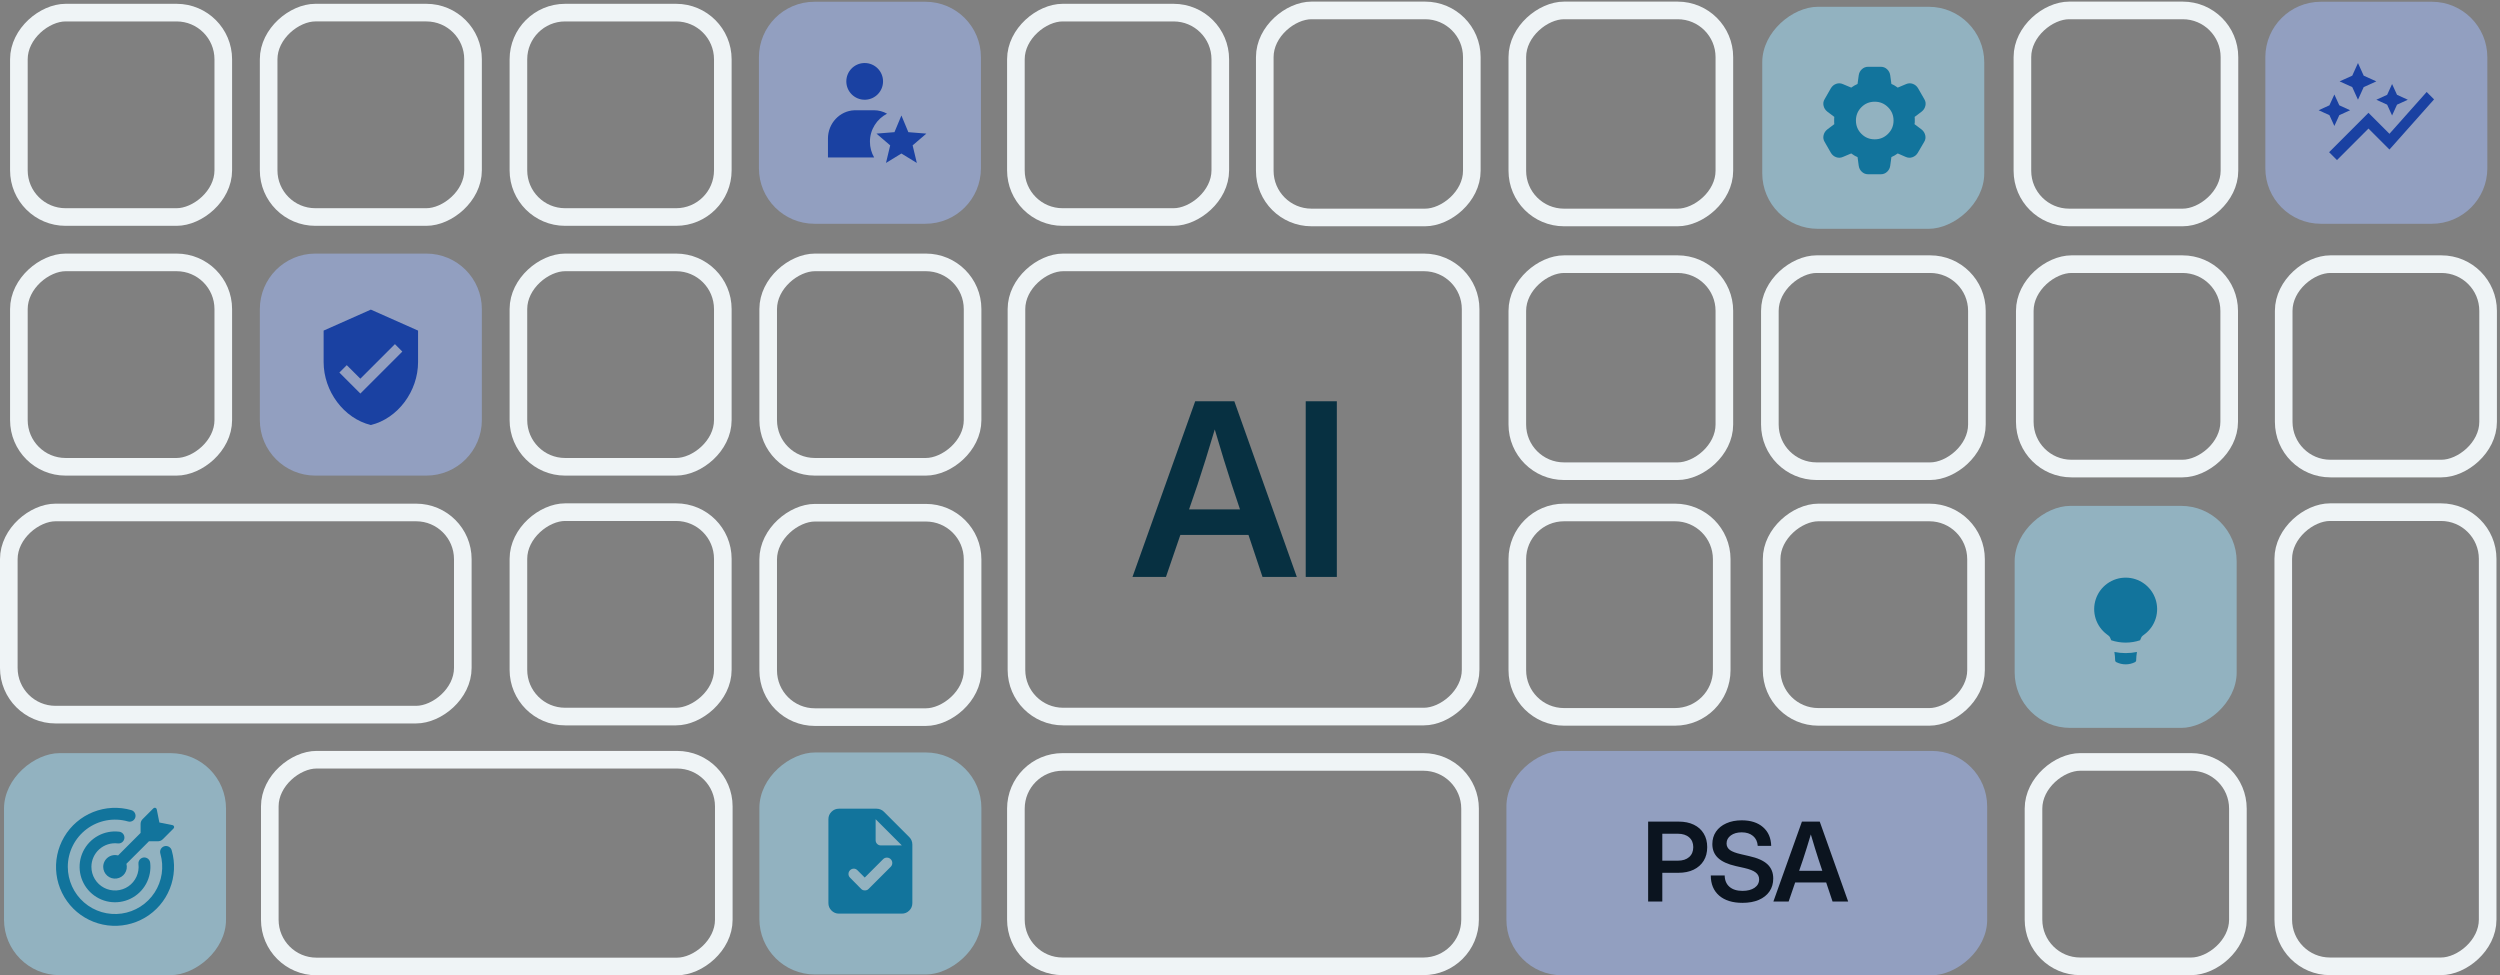 <svg xmlns="http://www.w3.org/2000/svg" width="546" height="213" viewBox="0 0 546 213" fill="none"><rect x="0" y="0" width="546" height="213" fill="#808080" stroke="none"/><rect x="488.757" y="166.406" width="44.64" height="44.64" rx="10.198" transform="rotate(90 488.757 166.406)" stroke="#EFF4F6" stroke-width="3.848"></rect><rect x="543.305" y="111.856" width="99.189" height="44.64" rx="10.198" transform="rotate(90 543.305 111.856)" stroke="#EFF4F6" stroke-width="3.848"></rect><rect x="113.222" y="156.496" width="44.64" height="44.64" rx="10.198" transform="rotate(-90 113.222 156.496)" stroke="#EFF4F6" stroke-width="3.848"></rect><rect x="58.924" y="211.076" width="45.152" height="99.152" rx="10.198" transform="rotate(-90 58.924 211.076)" stroke="#EFF4F6" stroke-width="3.848"></rect><rect x="0.875" y="212.972" width="48.488" height="48.488" rx="12.122" transform="rotate(-90 0.875 212.972)" fill="#A5E5FF" fill-opacity="0.5"></rect><g clip-path="url(#clip0_7637_1978)"><path d="M34.807 179.633L37.688 180.209C37.843 180.24 37.97 180.354 38.015 180.507C38.037 180.581 38.039 180.66 38.02 180.735C38.002 180.811 37.963 180.879 37.908 180.934L35.548 183.296C35.266 183.577 34.883 183.735 34.484 183.736H32.527L27.611 188.653C27.705 189.007 27.722 189.377 27.662 189.739C27.601 190.1 27.465 190.444 27.261 190.748C27.057 191.053 26.79 191.31 26.479 191.503C26.168 191.697 25.819 191.821 25.456 191.869C25.093 191.917 24.724 191.887 24.373 191.781C24.023 191.675 23.698 191.496 23.423 191.255C23.147 191.014 22.925 190.716 22.773 190.383C22.622 190.05 22.542 189.688 22.541 189.322C22.541 188.926 22.632 188.536 22.807 188.181C22.982 187.826 23.236 187.516 23.55 187.276C23.864 187.035 24.229 186.87 24.617 186.793C25.005 186.716 25.406 186.729 25.788 186.831L30.705 181.912V179.958C30.705 179.559 30.863 179.176 31.145 178.894L33.506 176.533C33.562 176.478 33.63 176.439 33.706 176.42C33.781 176.402 33.86 176.404 33.934 176.426C34.087 176.471 34.201 176.598 34.232 176.753L34.807 179.633Z" fill="#12749C"></path><path d="M14.807 189.322C14.809 190.797 15.127 192.254 15.739 193.595C16.352 194.936 17.245 196.13 18.359 197.097C19.473 198.064 20.78 198.78 22.194 199.198C23.608 199.617 25.096 199.727 26.556 199.521C28.016 199.316 29.415 198.8 30.659 198.007C31.903 197.215 32.962 196.166 33.766 194.929C34.569 193.693 35.098 192.298 35.317 190.84C35.536 189.382 35.44 187.894 35.034 186.476C34.977 186.31 34.955 186.135 34.968 185.96C34.981 185.785 35.03 185.615 35.111 185.46C35.191 185.304 35.303 185.167 35.439 185.057C35.575 184.946 35.731 184.864 35.9 184.816C36.068 184.767 36.245 184.754 36.418 184.776C36.592 184.798 36.76 184.855 36.91 184.944C37.061 185.033 37.193 185.152 37.296 185.293C37.4 185.434 37.473 185.595 37.513 185.766C38.297 188.512 38.148 191.44 37.089 194.092C36.03 196.744 34.12 198.969 31.66 200.418C29.199 201.868 26.327 202.459 23.494 202.1C20.661 201.741 18.028 200.452 16.006 198.435C13.988 196.414 12.697 193.78 12.337 190.946C11.977 188.113 12.569 185.24 14.018 182.779C15.468 180.318 17.694 178.408 20.347 177.349C23 176.29 25.929 176.142 28.675 176.928C29.002 177.024 29.278 177.245 29.442 177.543C29.607 177.842 29.646 178.193 29.553 178.52C29.459 178.848 29.239 179.125 28.942 179.291C28.644 179.457 28.293 179.499 27.965 179.407C26.43 178.966 24.813 178.888 23.242 179.178C21.671 179.469 20.189 180.121 18.913 181.082C17.637 182.044 16.602 183.289 15.889 184.719C15.177 186.148 14.806 187.724 14.807 189.322Z" fill="#12749C"></path><path d="M19.963 189.322C19.963 190.262 20.22 191.183 20.705 191.988C21.19 192.792 21.886 193.448 22.717 193.886C23.548 194.324 24.483 194.527 25.421 194.473C26.359 194.418 27.264 194.109 28.039 193.578C28.814 193.045 29.428 192.311 29.816 191.455C30.204 190.598 30.35 189.652 30.239 188.719C30.209 188.492 30.24 188.262 30.329 188.051C30.417 187.841 30.56 187.657 30.743 187.521C30.926 187.384 31.142 187.298 31.369 187.272C31.597 187.247 31.826 187.282 32.035 187.375C32.244 187.466 32.425 187.612 32.559 187.796C32.694 187.98 32.777 188.197 32.8 188.423C32.987 190.018 32.672 191.632 31.9 193.04C31.128 194.449 29.937 195.582 28.492 196.282C27.047 196.983 25.419 197.216 23.835 196.95C22.252 196.683 20.79 195.93 19.654 194.796C18.517 193.661 17.762 192.2 17.493 190.617C17.224 189.034 17.455 187.406 18.153 185.96C18.852 184.513 19.983 183.32 21.39 182.546C22.797 181.772 24.41 181.455 26.006 181.639C26.177 181.655 26.343 181.705 26.494 181.786C26.645 181.867 26.779 181.977 26.887 182.11C26.995 182.243 27.076 182.397 27.124 182.561C27.172 182.726 27.187 182.899 27.168 183.069C27.148 183.24 27.095 183.404 27.011 183.554C26.927 183.704 26.814 183.835 26.678 183.94C26.543 184.046 26.388 184.123 26.222 184.168C26.057 184.212 25.884 184.223 25.714 184.2C24.991 184.117 24.259 184.186 23.566 184.406C22.872 184.625 22.233 184.988 21.69 185.472C21.147 185.955 20.712 186.549 20.414 187.212C20.117 187.876 19.963 188.595 19.963 189.322Z" fill="#12749C"></path></g><rect x="167.772" y="156.618" width="44.64" height="44.64" rx="10.198" transform="rotate(-90 167.772 156.618)" stroke="#EFF4F6" stroke-width="3.848"></rect><rect x="321.184" y="57.307" width="99.189" height="99.189" rx="10.198" transform="rotate(90 321.184 57.307)" stroke="#EFF4F6" stroke-width="3.848"></rect><path d="M247.335 126L261.031 87.639H269.579L283.224 126H275.732L272.669 116.835H257.787L254.646 126H247.335ZM259.693 111.248H270.815L269.013 105.841C268.446 104.073 267.863 102.228 267.262 100.306C266.678 98.383 266.026 96.212 265.305 93.792C264.584 96.212 263.924 98.383 263.323 100.306C262.722 102.228 262.13 104.073 261.546 105.841L259.693 111.248ZM291.966 87.639V126H285.17V87.639H291.966Z" fill="#073041"></path><path d="M341.582 156.564C335.949 156.564 331.384 151.998 331.384 146.366L331.384 122.122C331.384 116.49 335.949 111.924 341.582 111.924L365.826 111.924C371.458 111.924 376.024 116.49 376.024 122.122L376.024 146.366C376.024 151.998 371.458 156.564 365.826 156.564L341.582 156.564Z" stroke="#EFF4F6" stroke-width="3.848"></path><rect x="442.215" y="102.333" width="44.64" height="44.64" rx="10.198" transform="rotate(-90 442.215 102.333)" stroke="#EFF4F6" stroke-width="3.848"></rect><rect x="498.762" y="102.333" width="44.64" height="44.64" rx="10.198" transform="rotate(-90 498.762 102.333)" stroke="#EFF4F6" stroke-width="3.848"></rect><rect x="386.924" y="156.564" width="44.64" height="44.64" rx="10.198" transform="rotate(-90 386.924 156.564)" stroke="#EFF4F6" stroke-width="3.848"></rect><path d="M232.069 211.046C226.437 211.046 221.871 206.48 221.871 200.848L221.871 176.604C221.871 170.971 226.437 166.406 232.069 166.406L310.863 166.406C316.495 166.406 321.061 170.971 321.061 176.604L321.061 200.848C321.061 206.48 316.495 211.046 310.863 211.046L232.069 211.046Z" stroke="#EFF4F6" stroke-width="3.848"></path><rect x="4.124" y="101.947" width="44.64" height="44.64" rx="10.198" transform="rotate(-90 4.124 101.947)" stroke="#EFF4F6" stroke-width="3.848"></rect><rect x="113.222" y="101.947" width="44.64" height="44.64" rx="10.198" transform="rotate(-90 113.222 101.947)" stroke="#EFF4F6" stroke-width="3.848"></rect><path d="M123.42 47.397C117.788 47.397 113.222 42.831 113.222 37.199L113.222 12.955C113.222 7.323 117.788 2.757 123.42 2.757L147.664 2.757C153.297 2.757 157.862 7.323 157.862 12.955L157.862 37.199C157.862 42.831 153.297 47.397 147.664 47.397L123.42 47.397Z" stroke="#EFF4F6" stroke-width="3.848"></path><rect x="167.772" y="101.947" width="44.64" height="44.64" rx="10.198" transform="rotate(-90 167.772 101.947)" stroke="#EFF4F6" stroke-width="3.848"></rect><rect x="384.875" y="49.972" width="48.488" height="48.488" rx="12.122" transform="rotate(-90 384.875 49.972)" fill="#A5E5FF" fill-opacity="0.5"></rect><path d="M408.006 38.059C407.478 38.059 407.023 37.883 406.642 37.531C406.261 37.179 406.031 36.748 405.952 36.24L405.688 34.303C405.434 34.205 405.194 34.088 404.97 33.951C404.745 33.814 404.525 33.667 404.309 33.511L402.489 34.274C402 34.489 401.511 34.509 401.022 34.333C400.533 34.157 400.152 33.843 399.878 33.394L398.499 30.987C398.225 30.538 398.147 30.058 398.264 29.55C398.381 29.041 398.645 28.62 399.056 28.288L400.611 27.114C400.592 26.977 400.582 26.845 400.582 26.717V25.925C400.582 25.798 400.592 25.666 400.611 25.529L399.056 24.356C398.645 24.023 398.381 23.603 398.264 23.094C398.147 22.585 398.225 22.106 398.499 21.656L399.878 19.25C400.152 18.8 400.533 18.487 401.022 18.311C401.511 18.135 402 18.155 402.489 18.37L404.309 19.133C404.524 18.976 404.749 18.829 404.984 18.692C405.218 18.556 405.453 18.438 405.688 18.34L405.952 16.404C406.03 15.895 406.26 15.465 406.642 15.113C407.024 14.761 407.479 14.585 408.006 14.585H410.764C411.292 14.585 411.747 14.761 412.129 15.113C412.511 15.465 412.741 15.895 412.818 16.404L413.082 18.34C413.337 18.438 413.577 18.556 413.802 18.692C414.027 18.829 414.247 18.976 414.462 19.133L416.281 18.37C416.77 18.155 417.259 18.135 417.748 18.311C418.237 18.487 418.618 18.8 418.892 19.25L420.271 21.656C420.545 22.106 420.624 22.585 420.506 23.094C420.389 23.603 420.125 24.023 419.714 24.356L418.159 25.529C418.178 25.666 418.188 25.799 418.188 25.926V26.717C418.188 26.845 418.169 26.977 418.129 27.114L419.685 28.288C420.095 28.62 420.36 29.041 420.477 29.55C420.594 30.058 420.516 30.538 420.242 30.987L418.834 33.394C418.56 33.843 418.178 34.157 417.689 34.333C417.2 34.509 416.711 34.489 416.222 34.274L414.462 33.511C414.246 33.667 414.021 33.814 413.787 33.951C413.552 34.088 413.317 34.205 413.082 34.303L412.818 36.24C412.74 36.748 412.51 37.179 412.129 37.531C411.748 37.883 411.293 38.059 410.764 38.059H408.006ZM409.444 30.43C410.578 30.43 411.547 30.029 412.349 29.227C413.151 28.425 413.552 27.456 413.552 26.322C413.552 25.187 413.151 24.219 412.349 23.417C411.547 22.615 410.578 22.214 409.444 22.214C408.29 22.214 407.316 22.615 406.524 23.417C405.731 24.219 405.335 25.187 405.336 26.322C405.337 27.456 405.733 28.425 406.525 29.227C407.317 30.029 408.29 30.43 409.444 30.43Z" fill="#12749C"></path><rect x="440" y="158.972" width="48.488" height="48.488" rx="12.122" transform="rotate(-90 440 158.972)" fill="#A5E5FF" fill-opacity="0.5"></rect><path fill-rule="evenodd" clip-rule="evenodd" d="M467.517 139.546L467.402 139.833C465.353 140.517 463.136 140.517 461.086 139.833L460.972 139.546C460.863 139.283 460.808 139.15 460.713 139.028C460.619 138.906 460.454 138.782 460.124 138.535C458.968 137.67 458.115 136.464 457.683 135.086C457.252 133.709 457.265 132.23 457.721 130.861C458.177 129.491 459.053 128.3 460.223 127.456C461.394 126.612 462.801 126.157 464.244 126.157C465.688 126.157 467.094 126.612 468.265 127.456C469.436 128.3 470.311 129.491 470.767 130.861C471.223 132.23 471.236 133.709 470.805 135.086C470.374 136.464 469.52 137.67 468.365 138.535C468.035 138.782 467.87 138.906 467.776 139.028C467.682 139.151 467.627 139.281 467.517 139.546ZM461.781 142.388C461.88 142.993 461.937 143.603 461.95 144.219C461.952 144.3 461.975 144.38 462.018 144.449C462.061 144.518 462.122 144.574 462.194 144.611C462.831 144.929 463.533 145.094 464.244 145.094C464.956 145.094 465.658 144.929 466.294 144.611C466.367 144.574 466.428 144.518 466.471 144.449C466.514 144.38 466.537 144.3 466.538 144.219C466.552 143.603 466.608 142.993 466.708 142.388C465.082 142.721 463.406 142.721 461.781 142.388Z" fill="#12749C"></path><rect x="58.672" y="47.397" width="44.64" height="44.64" rx="10.198" transform="rotate(-90 58.672 47.397)" stroke="#EFF4F6" stroke-width="3.848"></rect><rect x="4.124" y="47.398" width="44.64" height="44.64" rx="10.198" transform="rotate(-90 4.124 47.398)" stroke="#EFF4F6" stroke-width="3.848"></rect><path d="M177.871 48.872C171.176 48.872 165.749 43.444 165.749 36.749L165.749 12.505C165.749 5.811 171.176 0.383 177.871 0.383L202.115 0.383C208.809 0.383 214.237 5.811 214.237 12.505L214.237 36.749C214.237 43.444 208.81 48.872 202.115 48.872L177.871 48.872Z" fill="#A5BFFF" fill-opacity="0.5"></path><path fill-rule="evenodd" clip-rule="evenodd" d="M192.857 17.774C192.857 15.559 191.062 13.764 188.847 13.764L188.627 13.77C186.514 13.884 184.836 15.633 184.836 17.774C184.836 19.989 186.632 21.784 188.847 21.784L189.067 21.778C191.179 21.664 192.857 19.915 192.857 17.774ZM189.993 30.951C189.993 32.203 190.327 33.377 190.912 34.388H180.826V30.263C180.826 26.932 183.386 24.215 186.594 24.081L186.842 24.076H190.852C191.896 24.076 192.877 24.349 193.733 24.831C191.512 25.97 189.993 28.283 189.993 30.951ZM193.5 35.586L196.867 33.529L200.235 35.586L199.319 31.747L202.316 29.18L198.383 28.865L196.867 25.222L195.352 28.865L191.419 29.18L194.415 31.747L193.5 35.586Z" fill="#1A41A2"></path><rect x="221.871" y="47.398" width="44.64" height="44.64" rx="10.198" transform="rotate(-90 221.871 47.398)" stroke="#EFF4F6" stroke-width="3.848"></rect><rect x="276.227" y="47.494" width="45.217" height="45.217" rx="10.198" transform="rotate(-90 276.227 47.494)" stroke="#EFF4F6" stroke-width="3.848"></rect><rect x="331.384" y="47.495" width="45.217" height="45.217" rx="10.198" transform="rotate(-90 331.384 47.495)" stroke="#EFF4F6" stroke-width="3.848"></rect><rect x="386.538" y="102.91" width="45.217" height="45.217" rx="10.198" transform="rotate(-90 386.538 102.91)" stroke="#EFF4F6" stroke-width="3.848"></rect><rect x="441.694" y="47.494" width="45.217" height="45.217" rx="10.198" transform="rotate(-90 441.694 47.494)" stroke="#EFF4F6" stroke-width="3.848"></rect><path d="M506.871 48.872C500.176 48.872 494.749 43.444 494.749 36.749L494.749 12.505C494.749 5.811 500.176 0.383 506.871 0.383L531.115 0.383C537.809 0.383 543.237 5.811 543.237 12.505L543.237 36.749C543.237 43.444 537.81 48.872 531.115 48.872L506.871 48.872Z" fill="#A5BFFF" fill-opacity="0.5"></path><path d="M521.353 22.861L518.993 21.784L521.353 20.707L522.43 18.347L523.507 20.707L525.867 21.784L523.507 22.861L522.43 25.222L521.353 22.861ZM509.826 27.513L510.903 25.153L513.264 24.076L510.903 22.999L509.826 20.639L508.749 22.999L506.389 24.076L508.749 25.153L509.826 27.513ZM514.982 21.784L516.231 19.023L518.993 17.774L516.231 16.525L514.982 13.764L513.733 16.525L510.972 17.774L513.733 19.023L514.982 21.784ZM510.399 34.961L517.274 28.075L521.857 32.658L531.597 21.704L529.981 20.089L521.857 29.221L517.274 24.637L508.68 33.242L510.399 34.961Z" fill="#1A41A2"></path><rect x="331.383" y="102.91" width="45.217" height="45.217" rx="10.198" transform="rotate(-90 331.383 102.91)" stroke="#EFF4F6" stroke-width="3.848"></rect><rect x="165.848" y="212.828" width="48.488" height="48.488" rx="12.122" transform="rotate(-90 165.848 212.828)" fill="#A5E5FF" fill-opacity="0.5"></rect><path d="M183.217 199.536C182.586 199.536 182.047 199.312 181.599 198.863C181.15 198.415 180.926 197.875 180.925 197.244V178.911C180.925 178.281 181.15 177.742 181.599 177.293C182.048 176.845 182.587 176.62 183.217 176.62H191.438C191.743 176.62 192.035 176.677 192.312 176.792C192.589 176.906 192.833 177.068 193.042 177.278L198.599 182.836C198.809 183.046 198.972 183.289 199.086 183.567C199.201 183.844 199.258 184.135 199.258 184.44V197.244C199.258 197.874 199.034 198.414 198.585 198.863C198.137 199.312 197.597 199.537 196.966 199.536H183.217ZM191.237 183.495C191.237 183.819 191.347 184.091 191.567 184.311C191.787 184.531 192.059 184.641 192.383 184.64H196.966L191.237 178.911V183.495ZM188.86 191.658L187.256 190.054C187.141 189.94 187.017 189.854 186.883 189.796C186.75 189.739 186.611 189.711 186.468 189.711C186.326 189.711 186.182 189.739 186.039 189.796C185.895 189.854 185.766 189.94 185.652 190.054C185.422 190.283 185.308 190.556 185.308 190.871C185.308 191.187 185.422 191.459 185.652 191.687L188.086 194.151C188.201 194.265 188.325 194.347 188.459 194.395C188.592 194.443 188.736 194.466 188.888 194.466C189.041 194.465 189.184 194.441 189.318 194.395C189.452 194.348 189.576 194.267 189.691 194.151L194.532 189.31C194.761 189.08 194.875 188.803 194.875 188.479C194.875 188.154 194.761 187.877 194.532 187.648C194.302 187.419 194.026 187.304 193.701 187.304C193.376 187.304 193.099 187.419 192.87 187.648L188.86 191.658Z" fill="#12749C"></path><path d="M68.871 103.872C62.176 103.872 56.748 98.444 56.748 91.749L56.748 67.505C56.748 60.811 62.176 55.383 68.871 55.383L93.115 55.383C99.809 55.383 105.237 60.811 105.237 67.505L105.237 91.749C105.237 98.444 99.809 103.872 93.115 103.872L68.871 103.872Z" fill="#A5BFFF" fill-opacity="0.5"></path><path d="M78.701 85.951L74.118 81.367L75.733 79.752L78.701 82.708L86.252 75.157L87.868 76.784M80.993 67.618L70.68 72.201V79.076C70.68 85.435 75.08 91.382 80.993 92.826C86.905 91.382 91.305 85.435 91.305 79.076V72.201L80.993 67.618Z" fill="#1A41A2"></path><rect x="1.924" y="156.076" width="44.152" height="99.152" rx="10.198" transform="rotate(-90 1.924 156.076)" stroke="#EFF4F6" stroke-width="3.848"></rect><rect x="329" y="213" width="49" height="105" rx="12.122" transform="rotate(-90 329 213)" fill="#A5BFFF" fill-opacity="0.5"></rect><path d="M359.953 196.9V179.439H366.621C367.902 179.439 369.008 179.666 369.938 180.119C370.875 180.572 371.594 181.217 372.094 182.053C372.602 182.889 372.855 183.877 372.855 185.018C372.855 186.166 372.598 187.158 372.082 187.994C371.566 188.83 370.836 189.479 369.891 189.939C368.953 190.393 367.844 190.619 366.562 190.619H363.047V196.9H359.953ZM363.047 187.971H366.445C367.484 187.971 368.305 187.709 368.906 187.186C369.508 186.654 369.809 185.932 369.809 185.018C369.809 184.111 369.508 183.396 368.906 182.873C368.305 182.35 367.484 182.088 366.445 182.088H363.047V187.971ZM380.55 197.182C378.385 197.182 376.69 196.654 375.464 195.6C374.245 194.537 373.635 193.072 373.635 191.205H376.671C376.686 192.26 377.034 193.084 377.714 193.678C378.401 194.271 379.354 194.568 380.573 194.568C381.659 194.568 382.534 194.342 383.198 193.889C383.862 193.428 384.194 192.814 384.194 192.049C384.194 191.432 383.944 190.932 383.444 190.549C382.944 190.158 382.112 189.83 380.948 189.564L379.073 189.143C377.331 188.744 376.046 188.154 375.217 187.373C374.389 186.592 373.975 185.588 373.975 184.361C373.975 183.322 374.241 182.412 374.772 181.631C375.311 180.85 376.061 180.244 377.022 179.814C377.991 179.377 379.116 179.158 380.397 179.158C382.35 179.158 383.897 179.654 385.038 180.646C386.186 181.639 386.784 183.002 386.831 184.736H383.889C383.827 183.814 383.483 183.092 382.858 182.568C382.233 182.045 381.409 181.783 380.385 181.783C379.417 181.783 378.624 182.01 378.007 182.463C377.389 182.916 377.081 183.498 377.081 184.209C377.081 184.795 377.323 185.271 377.807 185.639C378.3 185.998 379.116 186.307 380.257 186.564L382.026 186.975C383.839 187.373 385.167 187.967 386.01 188.756C386.854 189.545 387.276 190.58 387.276 191.861C387.276 192.947 387.003 193.889 386.456 194.686C385.909 195.482 385.132 196.1 384.124 196.537C383.116 196.967 381.925 197.182 380.55 197.182ZM387.306 196.9L393.54 179.439H397.431L403.642 196.9H400.232L398.837 192.729H392.064L390.634 196.9H387.306ZM392.931 190.186H397.994L397.173 187.725C396.915 186.92 396.65 186.08 396.376 185.205C396.111 184.33 395.814 183.342 395.486 182.24C395.158 183.342 394.857 184.33 394.583 185.205C394.31 186.08 394.04 186.92 393.775 187.725L392.931 190.186Z" fill="#0B141F"></path><defs><clipPath id="clip0_7637_1978"><rect width="27.5" height="27.5" fill="white" transform="translate(11.369 175.572)"></rect></clipPath></defs></svg>